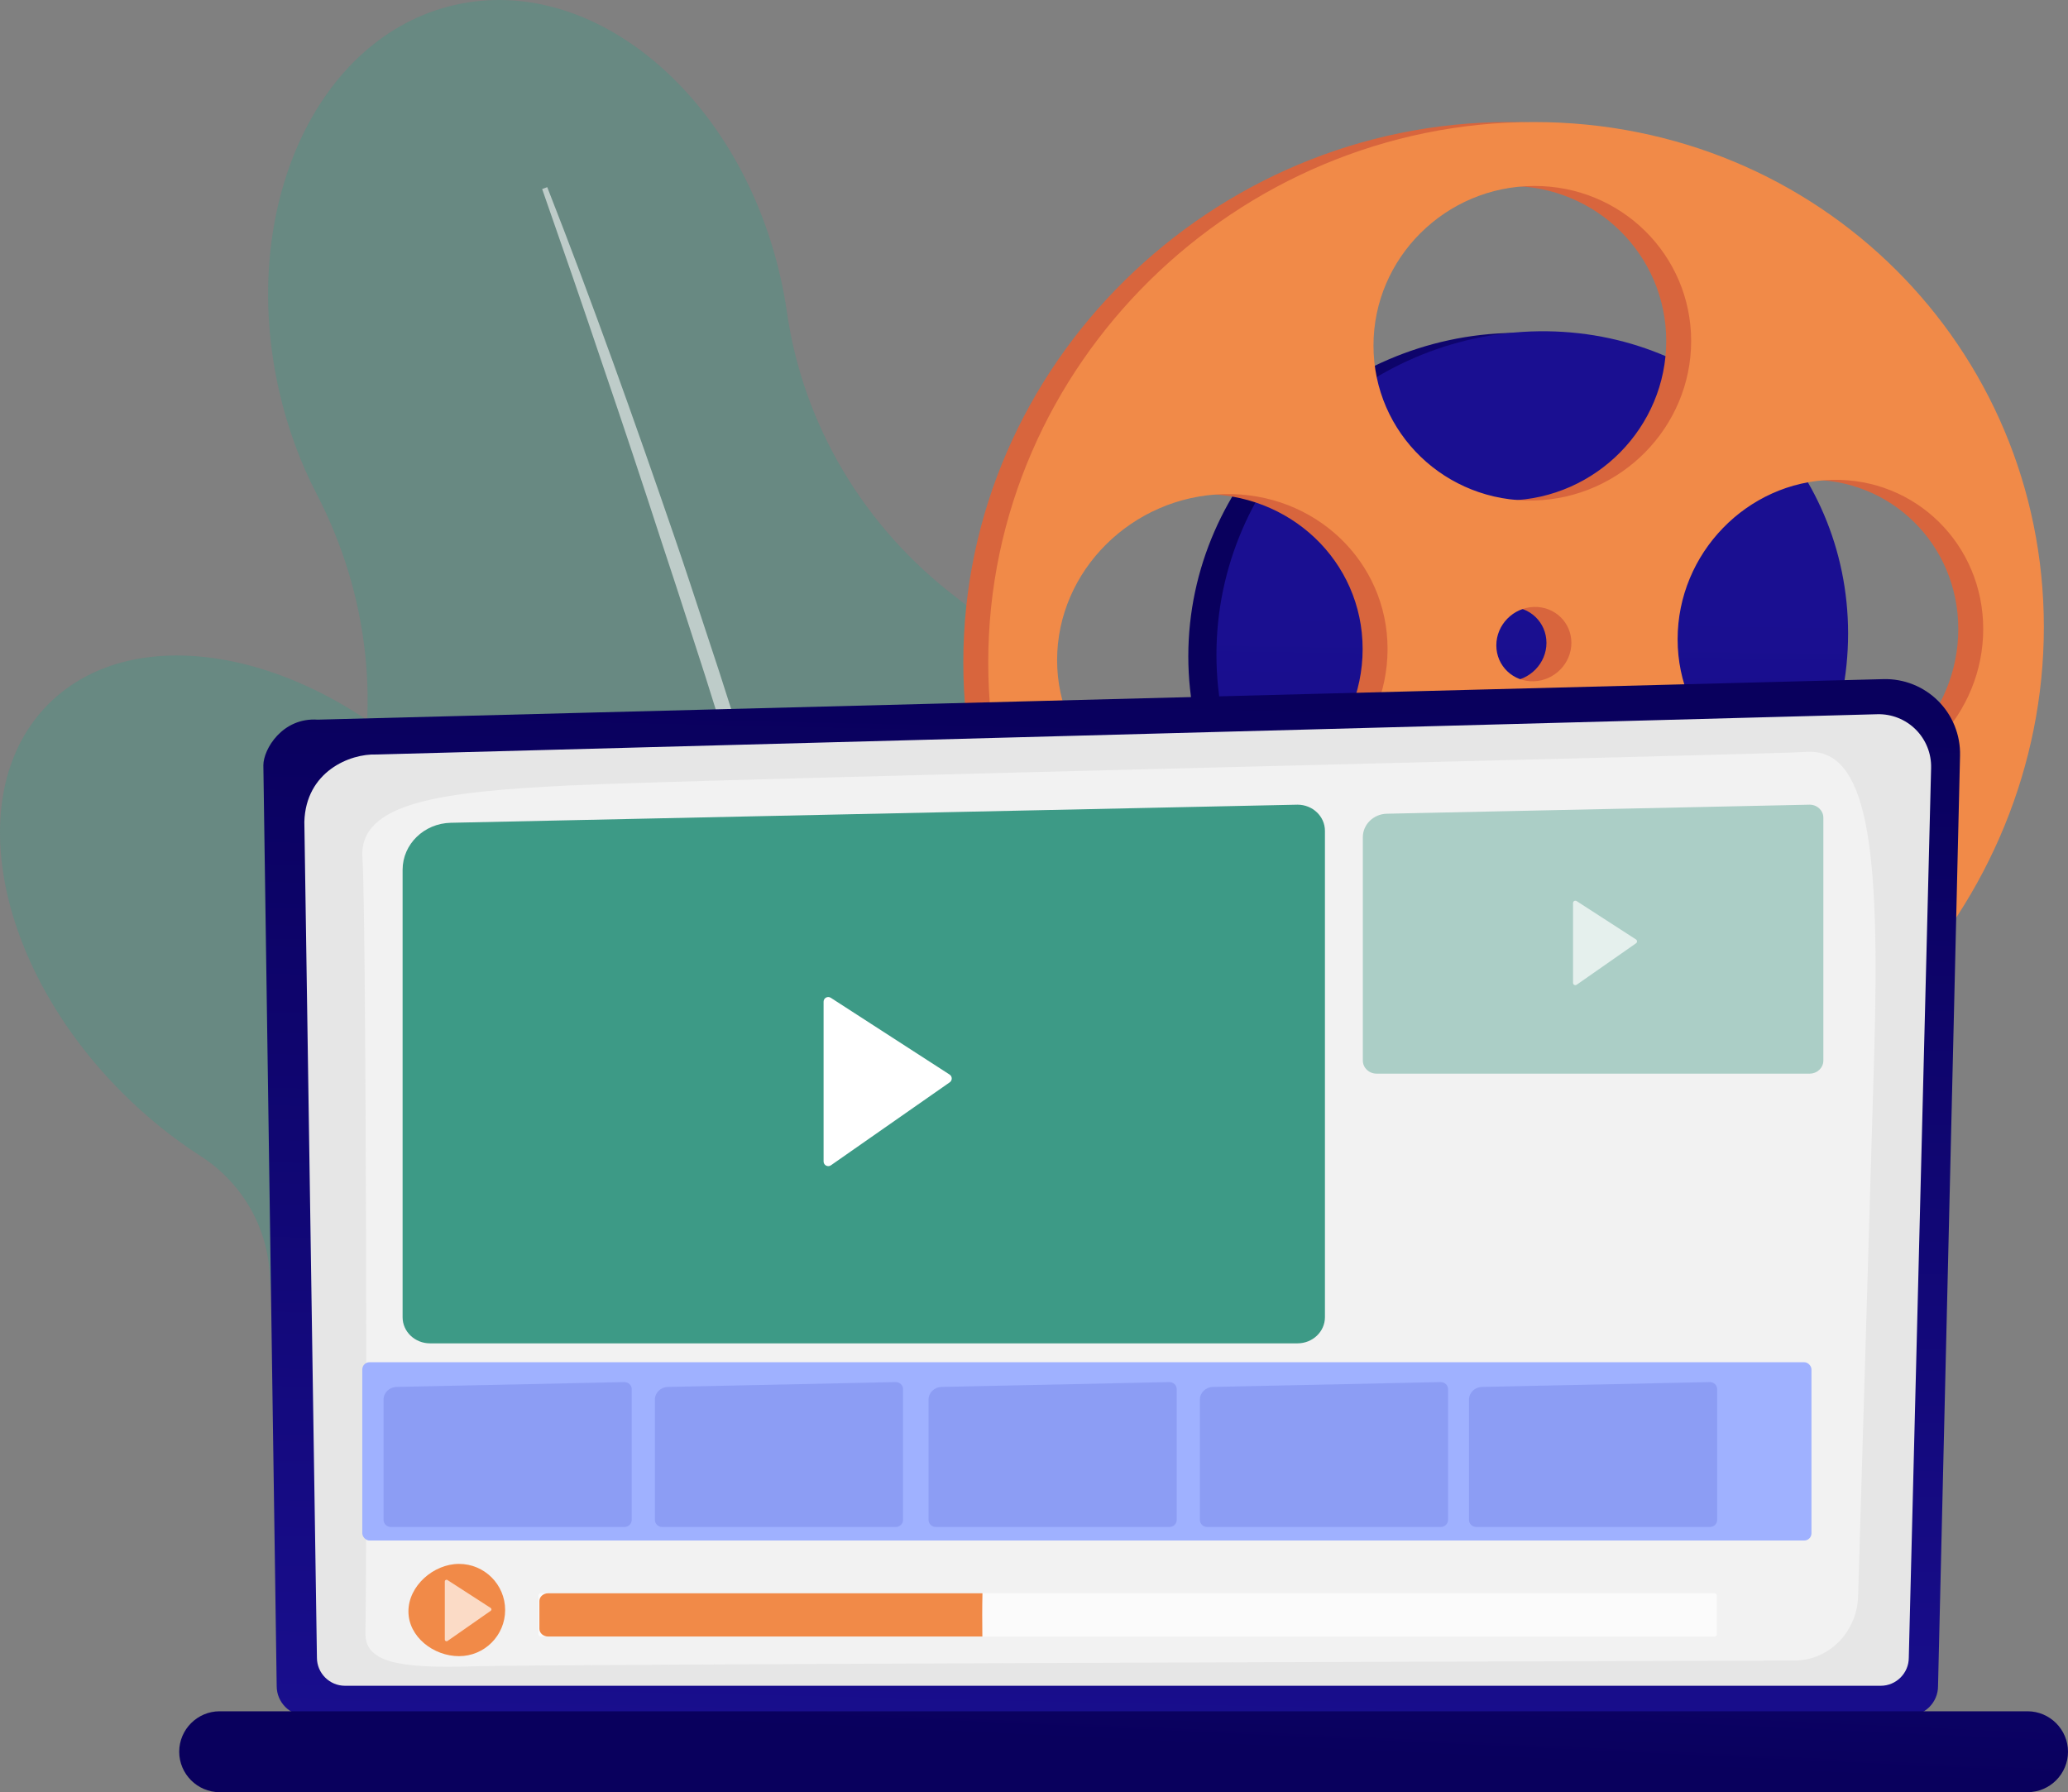 <?xml version="1.0" encoding="UTF-8"?> <svg xmlns="http://www.w3.org/2000/svg" xmlns:xlink="http://www.w3.org/1999/xlink" id="Illustration" viewBox="0 0 3382.4 2930.81"><rect x="0" y="0" width="3382.4" height="2930.81" fill="#808080" stroke="none"/> <defs> <style> .cls-1 { fill: url(#linear-gradient-2); } .cls-2 { fill: #8c9df4; } .cls-3, .cls-4, .cls-5 { fill: #fff; } .cls-6 { opacity: .36; } .cls-6, .cls-7 { fill: #3d9a86; } .cls-8 { fill: url(#linear-gradient); opacity: .52; } .cls-9 { fill: #abcec6; } .cls-10 { fill: #e6e6e6; } .cls-4 { opacity: .57; } .cls-11 { fill: #d8653d; } .cls-12 { fill: url(#linear-gradient-5); } .cls-13 { fill: #9fb1ff; } .cls-14 { fill: #f18a48; } .cls-15 { fill: url(#linear-gradient-3); } .cls-5 { opacity: .69; } .cls-16 { fill: url(#linear-gradient-4); } .cls-17 { fill: #f2f2f2; } </style> <linearGradient id="linear-gradient" x1="1316.23" y1="2227.68" x2="2142.28" y2="2227.68" gradientTransform="translate(2651.24) rotate(-180) scale(1 -1)" gradientUnits="userSpaceOnUse"> <stop offset="0" stop-color="#ce1567"></stop> <stop offset="1" stop-color="#7a1dbc"></stop> </linearGradient> <linearGradient id="linear-gradient-2" x1="2223.67" y1="1198.34" x2="3484.91" y2="450.94" gradientUnits="userSpaceOnUse"> <stop offset="0" stop-color="#09005d"></stop> <stop offset="1" stop-color="#1a0f91"></stop> </linearGradient> <linearGradient id="linear-gradient-3" x1="2477.69" y1="3166.2" x2="2506.89" y2="999.9" xlink:href="#linear-gradient-2"></linearGradient> <linearGradient id="linear-gradient-4" x1="1820.61" y1="1139.21" x2="1779.74" y2="2966.85" xlink:href="#linear-gradient-2"></linearGradient> <linearGradient id="linear-gradient-5" x1="1838.35" y1="2851.87" x2="1879.23" y2="1976.01" xlink:href="#linear-gradient-2"></linearGradient> </defs> <g> <path class="cls-6" d="M1918.18,1554.37c-56.38-246.98-188.8-451.07-355.4-578.41-148.93-113.84-249.04-280.19-275.61-464.95-2.79-19.42-6.41-38.97-10.89-58.58C1208.47,155.4,970.01-43.51,743.67,8.17c-226.34,51.67-354.85,334.35-287.04,631.39,13.87,60.74,34.87,117.36,61.45,168.57,84.83,163.43,107.33,352.87,55.9,530.02-45.96,158.32-52.66,340.31-10.38,525.47,63.05,276.16,221.15,498.72,415.82,620.31,73.63,45.99,138.53,105,190.55,174.12,86.45,114.86,216.83,176.3,343.9,147.29,137.08-31.3,231.95-159.09,251.34-315.77,10.97-88.66,39.38-174.1,80.61-253.69,97.31-187.87,129.37-431.8,72.36-681.5Z"></path> <path class="cls-4" d="M895.07,306.06c74.38,189.56,142.57,381.36,208.72,573.87,16.56,48.12,32.34,96.5,48.28,144.83l23.89,72.5,23.28,72.7c15.33,48.53,31.34,96.84,46.12,145.55l44.34,146.1c28.31,97.78,57.45,195.31,83.92,293.62,13.31,49.13,27.57,97.99,39.87,147.4l37.58,148.01c48.09,197.84,91.2,397,124.06,597.97l-8.72,1.52-30.36-149.41-7.51-37.36-8.45-37.17-17.03-74.3-16.89-74.31c-5.58-24.78-12.1-49.35-18.1-74.04-12.34-49.29-24.28-98.68-36.94-147.88-51.92-196.52-106.47-392.34-165.08-587-30.06-97.11-59.27-194.46-90.02-291.37l-22.85-72.74-23.47-72.55c-15.62-48.37-31.23-96.75-47.34-144.97-31.39-96.7-63.48-193.19-96.36-289.41-32.37-96.39-65.67-192.5-99.25-288.47l8.29-3.09Z"></path> </g> <g> <path class="cls-6" d="M1073.57,1693c-87.68-15.81-159.97-77.14-190.14-160.97-32.22-89.5-89.19-180.09-168.65-259.71-208.53-208.96-492.91-263.25-635.2-121.26-142.29,141.99-88.59,426.49,119.93,635.45,40.48,40.56,83.82,75.29,128.42,103.89,67.63,43.37,110.35,116.53,113.37,196.81,2.87,76.26,33.37,151.68,91.53,209.96,79.41,79.58,190.88,107.65,292.92,84.2,60.45-13.89,123.68-4.95,177.56,25.77,152.87,87.17,324.6,86.79,425.79-14.18,129.69-129.42,94.38-375.05-78.85-548.64-82.59-82.76-181.61-134.19-276.68-151.34Z"></path> <path class="cls-8" d="M1451.89,2835.21c-4.19,1.89-9.28,1.3-12.97-1.91-182.53-159.05-391.66-476.1-534.95-714.06-154.99-257.39-268.54-480.3-269.67-482.52-3.04-5.98-.66-13.29,5.32-16.32,5.96-3.03,13.29-.66,16.32,5.32,4.5,8.85,453.68,888.45,798.92,1189.28,5.06,4.4,5.58,12.07,1.18,17.13-1.19,1.36-2.61,2.39-4.15,3.09Z"></path> </g> <g> <path class="cls-1" d="M2981.33,1038.62c0,276.33-223.56,512.65-505.33,528.18-288.61,15.9-532.42-204.88-532.42-493.49s243.8-525.45,532.42-528.93c281.77-3.4,505.33,217.91,505.33,494.24Z"></path> <path class="cls-15" d="M3022.72,1035.98c0,276.33-223.56,512.65-505.33,528.18-288.61,15.9-527.78-204.88-527.78-493.49s239.16-525.45,527.78-528.93c281.77-3.4,505.33,217.91,505.33,494.24Z"></path> <path class="cls-11" d="M2468.13,199.56c-485.32,0-892.56,395.66-892.56,883.74s407.24,856.39,892.56,823.8c467.47-31.39,834-425.72,834-881.77s-366.53-825.76-834-825.76Zm0,104.54c142.65-.59,257.13,112.93,257.13,253.53s-114.47,257.37-257.13,260.84c-144.27,3.51-262.44-109.95-262.44-253.45s118.16-260.33,262.44-260.92Zm61.23,747.17c0,33.48-27.38,61.61-61.23,62.83-33.94,1.22-61.53-25.06-61.53-58.71s27.58-61.78,61.53-62.84c33.85-1.06,61.23,25.23,61.23,58.72Zm-568.08,281.39c-150.1,6.56-273.06-106.75-273.06-253.15s122.96-267.96,273.06-271.48c148.38-3.48,267.43,109.95,267.43,253.33s-119.05,264.81-267.43,271.3Zm506.85,469.89c-144.27,9.1-262.44-99.79-262.44-243.3s118.16-264.9,262.44-271.08c142.65-6.11,257.13,102.97,257.13,243.58s-114.47,261.81-257.13,270.8Zm487.42-513.33c-138.78,6.06-252.42-103.05-252.42-243.78s113.64-257.48,252.42-260.73c137.25-3.22,247.41,106.01,247.41,243.95s-110.16,254.57-247.41,260.57Z"></path> <path class="cls-14" d="M2508.9,199.56c-485.32,0-892.56,395.66-892.56,883.74s407.24,856.39,892.56,823.8c467.47-31.39,834-425.72,834-881.77s-366.53-825.76-834-825.76Zm0,104.54c142.65-.59,257.13,112.93,257.13,253.53s-114.47,257.37-257.13,260.84c-144.27,3.51-262.44-109.95-262.44-253.45s118.16-260.33,262.44-260.92Zm61.23,747.17c0,33.48-27.38,61.61-61.23,62.83-33.94,1.22-61.53-25.06-61.53-58.71s27.58-61.78,61.53-62.84c33.85-1.06,61.23,25.23,61.23,58.72Zm-568.08,281.39c-150.1,6.56-273.06-106.75-273.06-253.15s122.96-267.96,273.06-271.48c148.38-3.48,267.43,109.95,267.43,253.33s-119.05,264.81-267.43,271.3Zm506.85,469.89c-144.27,9.1-262.44-99.79-262.44-243.3s118.16-264.9,262.44-271.08c142.65-6.11,257.13,102.97,257.13,243.58s-114.47,261.81-257.13,270.8Zm487.42-513.33c-138.78,6.06-252.42-103.05-252.42-243.78s113.64-257.48,252.42-260.73c137.25-3.22,247.41,106.01,247.41,243.95s-110.16,254.57-247.41,260.57Z"></path> </g> <g> <path class="cls-16" d="M3169.83,2757.4c0,26.63-21.81,48.41-48.46,48.41H501.02c-26.65,0-48.46-21.78-48.46-48.41l-21.8-1505.84c0-26.63,31.37-78.61,88.86-74.7l2560.9-66.26c33.44-.87,65.77,12.01,89.45,35.61,23.68,23.6,36.64,55.87,35.85,89.28l-35.99,1521.92Z"></path> <path class="cls-10" d="M3121.99,2710.95c0,25.21-20.63,45.84-45.84,45.84H564.21c-25.21,0-45.84-20.63-45.84-45.84l-20.58-1367.02c2.42-82.26,74.55-111.83,118.27-110.08l2454.46-65.85c23.49-.63,46.21,8.41,62.85,25.02,16.63,16.6,25.72,39.31,25.13,62.8l-36.5,1455.13Z"></path> <path class="cls-17" d="M597.68,2670.11c2.66-119.3,1.67-1175.78-4.89-1267.02-6.57-91.24,129.74-108.36,339.01-118.62,209.27-10.27,1974.99-50.92,2020.45-54.76,102.19-8.64,123.34,150.6,113.12,496.3-7.68,259.72-20.41,687.56-26.27,884.32-1.74,58.59-47.67,105.07-103.9,105.23-424.9,1.22-2053.43,6.08-2161.84,9.45-124.76,3.87-176.73-7.58-175.68-54.89Z"></path> <path class="cls-12" d="M3316.25,2930.81H359.26c-36.38,0-66.15-29.77-66.15-66.15h0c0-36.38,29.77-66.15,66.15-66.15H3316.25c36.38,0,66.15,29.77,66.15,66.15h0c0,36.38-29.77,66.15-66.15,66.15Z"></path> <path class="cls-7" d="M2122.21,2196.82H703.34c-24.77,0-44.85-19.14-44.85-42.75v-731.67c0-41.8,35.03-75.94,78.86-76.88l1384.85-29.6c24.77,0,44.85,19.14,44.85,42.75v795.39c0,23.61-20.08,42.75-44.85,42.75Z"></path> <path class="cls-3" d="M1347.05,1638.1v261.28c0,6.17,6.94,9.79,12,6.26l194.35-135.71c4.44-3.1,4.33-9.72-.23-12.66l-194.35-125.57c-5.08-3.28-11.77,.36-11.77,6.41Z"></path> <g> <path class="cls-9" d="M2959.86,1755.74h-708.42c-12.37,0-22.39-9.56-22.39-21.35v-365.31c0-20.87,17.49-37.92,39.38-38.38l691.44-14.78c12.37,0,22.39,9.56,22.39,21.35v397.13c0,11.79-10.03,21.35-22.39,21.35Z"></path> <path class="cls-5" d="M2572.84,1476.78v130.45c0,3.08,3.46,4.89,5.99,3.12l97.04-67.76c2.22-1.55,2.16-4.85-.11-6.32l-97.04-62.7c-2.53-1.64-5.88,.18-5.88,3.2Z"></path> </g> <g> <path class="cls-14" d="M826.2,2632.93c0,41.66-33.78,75.44-75.44,75.44s-82.74-31.58-82.74-73.25,41.08-77.63,82.74-77.63,75.44,33.77,75.44,75.44Z"></path> <path class="cls-5" d="M727.53,2586.18v95.11c0,2.25,2.53,3.56,4.37,2.28l70.75-49.4c1.62-1.13,1.57-3.54-.08-4.61l-70.75-45.71c-1.85-1.19-4.28,.13-4.28,2.33Z"></path> </g> <rect class="cls-5" x="880.66" y="2605.51" width="1927.2" height="70.77" rx="3.58" ry="3.58"></rect> <path class="cls-14" d="M1606.91,2605.51H896.74c-8.01,0-14.51,5.66-14.51,12.64v45.49c0,6.98,6.5,12.64,14.51,12.64h710c-.24-23.59-.38-47.18,.17-70.77Z"></path> <rect class="cls-13" x="592.56" y="2227.68" width="2370.24" height="291.56" rx="11.79" ry="11.79"></rect> <path class="cls-2" d="M1021.15,2497.14h-381.73c-6.66,0-12.07-5.15-12.07-11.5v-196.85c0-11.25,9.42-20.43,21.22-20.68l372.58-7.96c6.66,0,12.07,5.15,12.07,11.5v213.99c0,6.35-5.4,11.5-12.07,11.5Z"></path> <path class="cls-2" d="M1464.94,2497.14h-381.73c-6.66,0-12.07-5.15-12.07-11.5v-196.85c0-11.25,9.42-20.43,21.22-20.68l372.58-7.96c6.66,0,12.07,5.15,12.07,11.5v213.99c0,6.35-5.4,11.5-12.07,11.5Z"></path> <path class="cls-2" d="M1912.55,2497.14h-381.73c-6.66,0-12.07-5.15-12.07-11.5v-196.85c0-11.25,9.42-20.43,21.22-20.68l372.58-7.96c6.66,0,12.07,5.15,12.07,11.5v213.99c0,6.35-5.4,11.5-12.07,11.5Z"></path> <path class="cls-2" d="M2356.34,2497.14h-381.73c-6.66,0-12.07-5.15-12.07-11.5v-196.85c0-11.25,9.42-20.43,21.22-20.68l372.58-7.96c6.66,0,12.07,5.15,12.07,11.5v213.99c0,6.35-5.4,11.5-12.07,11.5Z"></path> <path class="cls-2" d="M2796.51,2497.14h-381.73c-6.66,0-12.07-5.15-12.07-11.5v-196.85c0-11.25,9.42-20.43,21.22-20.68l372.58-7.96c6.66,0,12.07,5.15,12.07,11.5v213.99c0,6.35-5.4,11.5-12.07,11.5Z"></path> </g> </svg> 